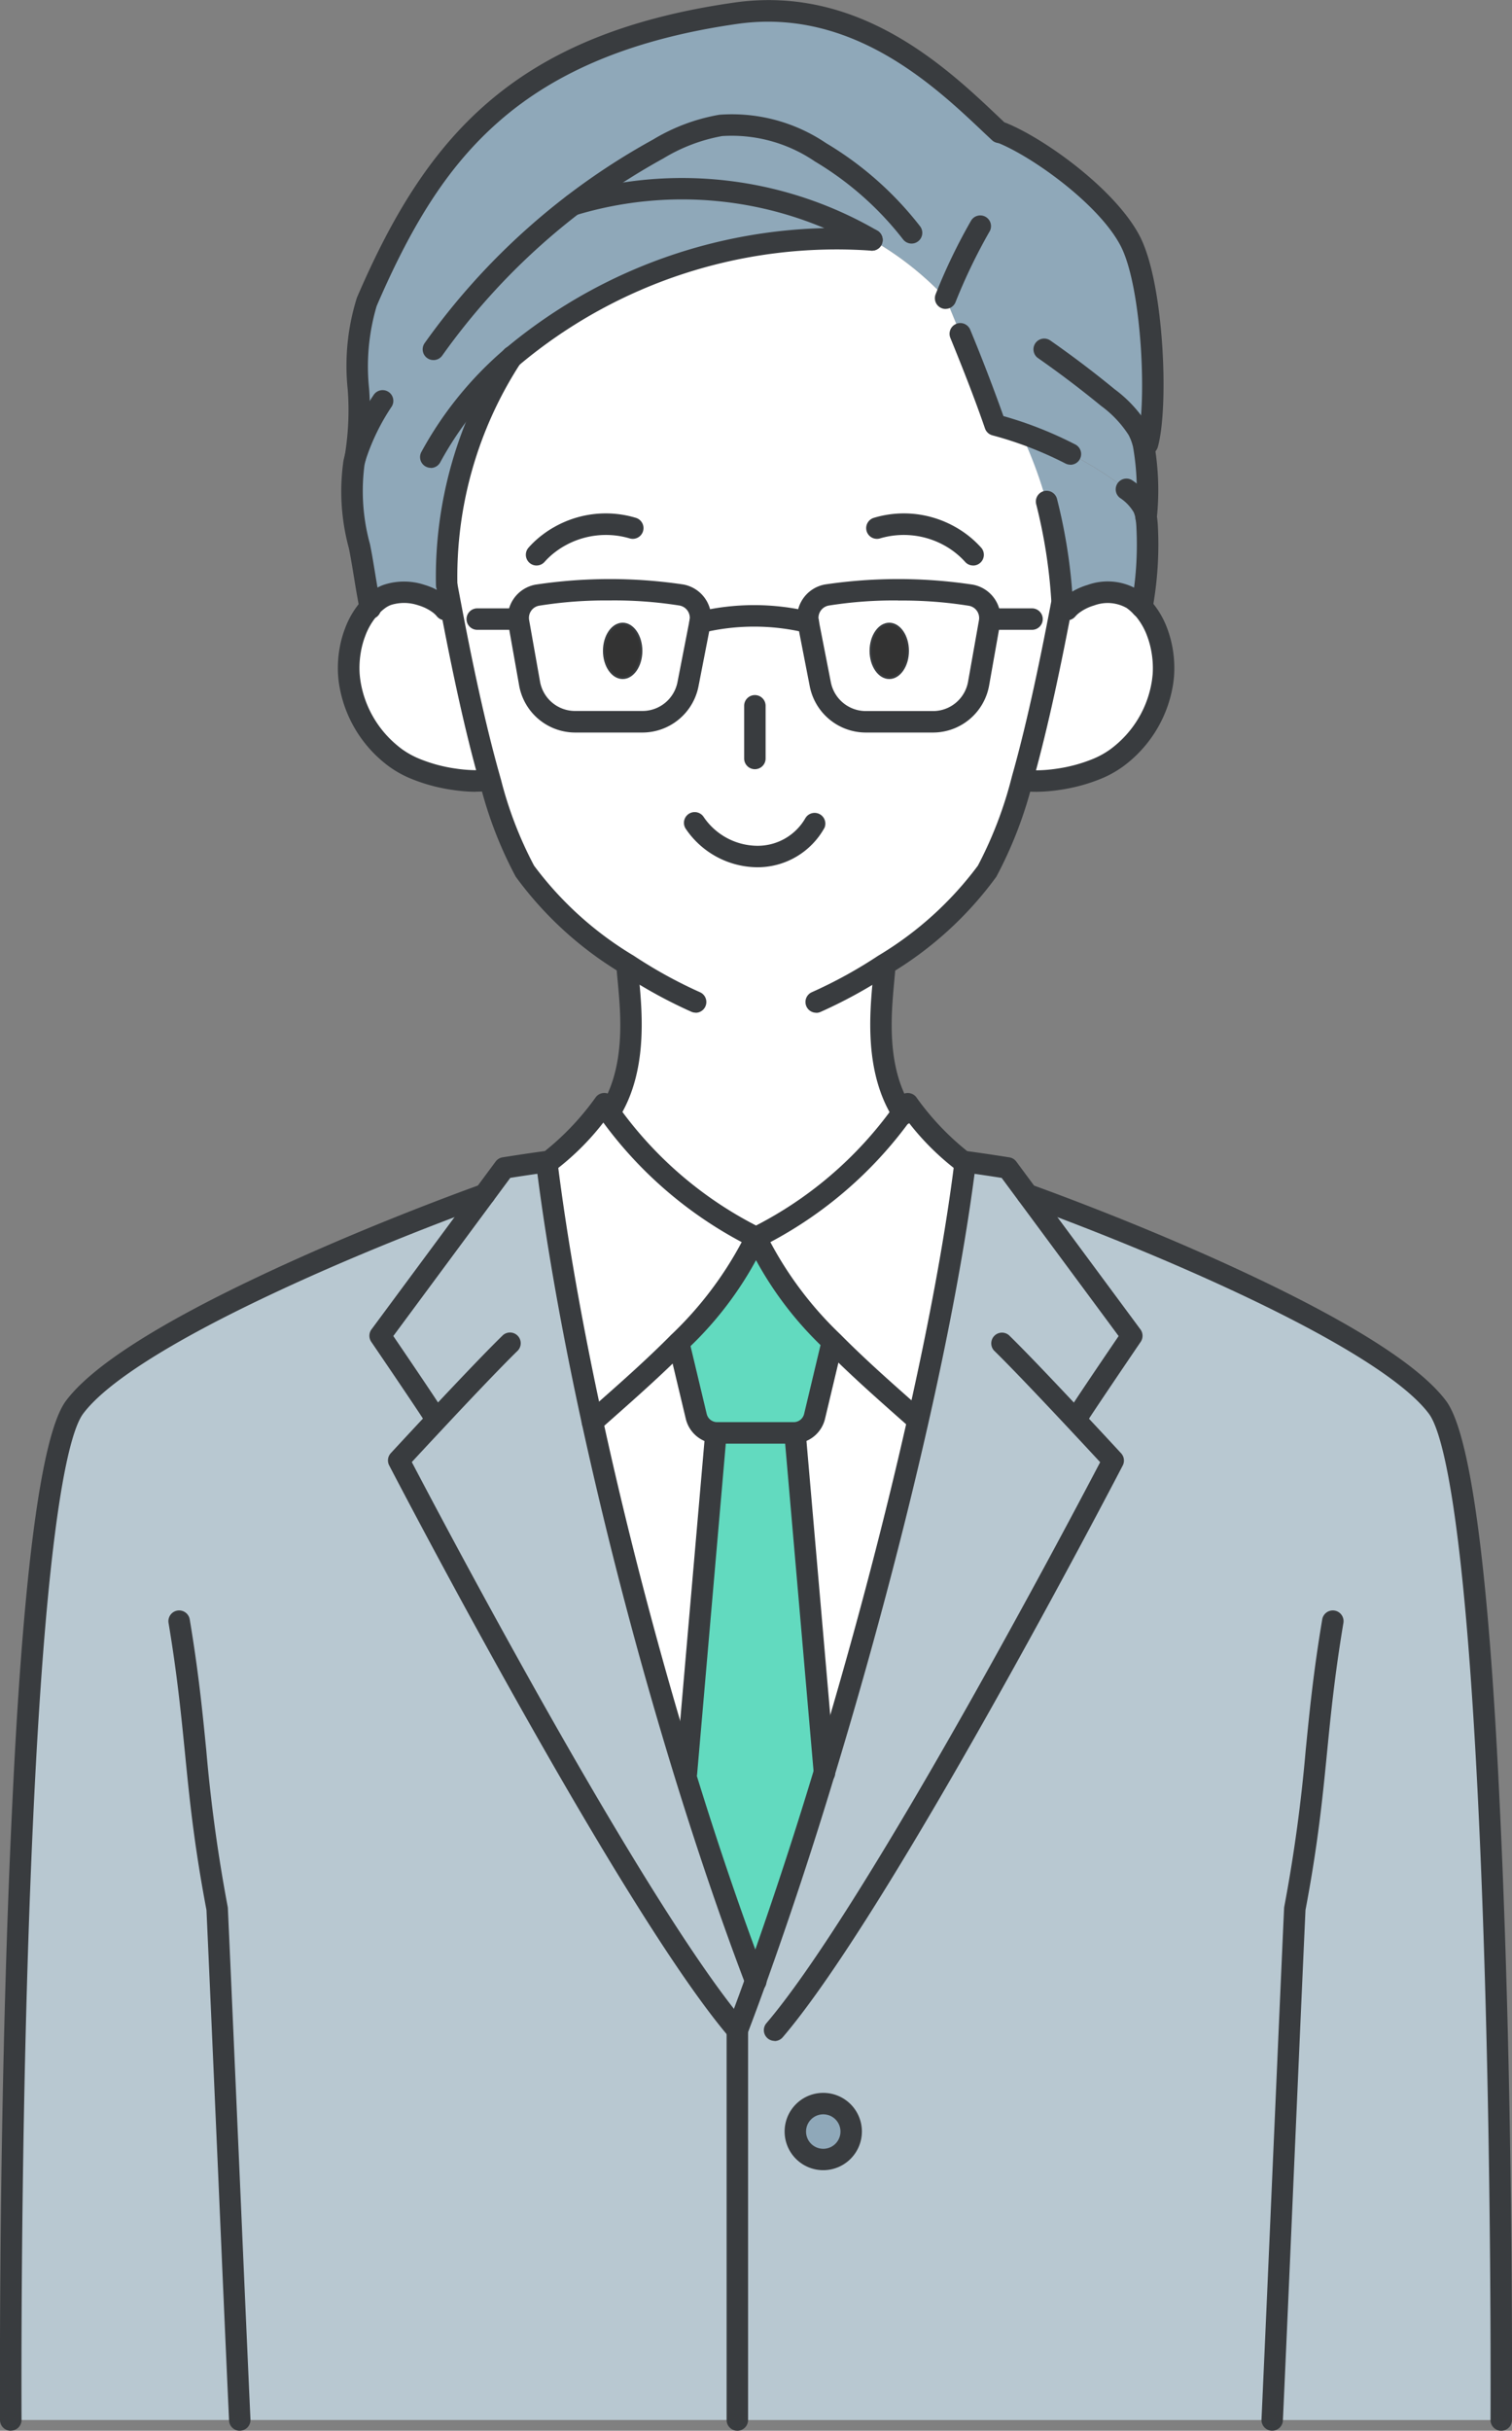 <svg data-name="グループ 951" xmlns="http://www.w3.org/2000/svg" width="79.047" height="127"><rect width="100%" height="100%" fill="#808080" stroke="none"/><defs><clipPath id="a"><path data-name="長方形 2124" fill="none" d="M0 0h79.047v127H0z"/></clipPath></defs><g data-name="グループ 950" clip-path="url(#a)"><path data-name="パス 15652" d="M22.813 74.197l-.1-.168c-.066-.164-2.839-4.235-2.839-4.235l5.459-7.376 1.032-1.393s1.311-.21 2.217-.327l.007.056c.516 4.139 1.345 8.761 2.385 13.534a228.855 228.855 0 004.83 18.37c1.192 3.871 2.446 7.55 3.7 10.841q-.48 1.335-.953 2.572c-5.681-6.65-17.7-29.765-17.7-29.765s.865-.937 1.963-2.109" fill="#b8c8d1"/><path data-name="パス 15653" d="M12.535 126.438H.565c-.062-17.119.578-49.226 3.333-52.91 2.861-3.827 15.719-9.054 21.435-11.111l-5.459 7.376s2.773 4.071 2.839 4.235l.1.168c-1.1 1.172-1.963 2.109-1.963 2.109s12.021 23.115 17.7 29.765v20.368z" fill="#b8c8d1"/><path data-name="パス 15654" d="M43.04 109.908a1.459 1.459 0 11-1.459 1.459 1.459 1.459 0 011.459-1.459" fill="#8fa8b9"/><path data-name="パス 15655" d="M43.099 92.602c1.823-6 3.557-12.454 4.925-18.525 1.088-4.824 1.945-9.406 2.435-13.324l.007-.055c.906.117 2.217.327 2.217.327l1.032 1.393c5.716 2.057 18.574 7.285 21.435 11.111 2.755 3.684 3.394 35.791 3.333 52.91H38.55v-20.368q.471-1.234.953-2.572a229.334 229.334 0 003.6-10.9m1.4 18.766a1.459 1.459 0 10-1.459 1.459 1.459 1.459 0 001.459-1.459" fill="#b8c8d1"/><path data-name="パス 15656" d="M57.027 31.091a2.96 2.96 0 00-.936.465 1.83 1.83 0 00-.305.287l-.332-.015c.035-.186.07-.367.1-.544l-.038-.007a22.684 22.684 0 00-2.081-8.5l.044-.125a19.725 19.725 0 015.408 2.916 2.733 2.733 0 01.887.959 1.9 1.9 0 01.145.5c.024.139.036.281.046.421a17.938 17.938 0 01-.269 4.276 3.042 3.042 0 00-.474-.42 2.573 2.573 0 00-2.2-.208" fill="#8fa8b9"/><path data-name="パス 15657" d="M26.747 18.668a20.866 20.866 0 00-3.4 11.872c.074.4.157.833.244 1.289l-.335.015a1.778 1.778 0 00-.3-.287 2.965 2.965 0 00-.935-.465 2.877 2.877 0 00-1.744-.022 1.736 1.736 0 00-.452.23 3.022 3.022 0 00-.476.422c-.187-.931-.374-2.273-.56-3.186a10.791 10.791 0 01-.285-4.347c.022-.1.047-.208.075-.311.537-2.336-.349-5.913.6-8.115 3.345-7.77 7.6-13.408 19.291-15.077 6.589-.94 11.164 3.765 13.777 6.223l.167.046c1.953.806 5.542 3.4 6.7 5.684s1.461 8.53.879 10.566l-.207.017a13.572 13.572 0 01.138 3.8 1.9 1.9 0 00-.145-.5 2.733 2.733 0 00-.887-.959 19.726 19.726 0 00-5.408-2.916 19.26 19.26 0 00-1.455-.449c-.752-2.184-1.67-4.4-2.59-6.62a16.318 16.318 0 00-3.851-3.045 26.309 26.309 0 00-18.837 6.132" fill="#8fa8b9"/><path data-name="パス 15658" d="M41.56 74.865l1.54 17.736c-1.186 3.9-2.41 7.613-3.6 10.9-1.255-3.291-2.509-6.969-3.7-10.841l.084-.026 1.542-17.767a.613.613 0 00.065 0h4a.613.613 0 00.065 0z" fill="#62dabf"/><path data-name="パス 15659" d="M43.544 70.117l-.04.039L42.587 74a1.119 1.119 0 01-1.027.859.613.613 0 01-.065 0h-4a.613.613 0 01-.065 0A1.119 1.119 0 0136.403 74l-.917-3.844-.01-.01a18.447 18.447 0 004.026-5.5h.045a18.4 18.4 0 004 5.473" fill="#62dabf"/><path data-name="パス 15660" d="M37.429 74.862l-1.542 17.767-.084.026a228.965 228.965 0 01-4.83-18.37c1.414-1.259 3.028-2.651 4.5-4.139l.01.01L36.4 74a1.119 1.119 0 001.027.859" fill="#fff"/><path data-name="パス 15661" d="M47.774 74.021l.251.056c-1.368 6.071-3.1 12.527-4.925 18.525l-1.54-17.736a1.12 1.12 0 001.027-.859l.917-3.844.04-.039c1.378 1.394 2.88 2.7 4.229 3.9" fill="#fff"/><path data-name="パス 15662" d="M47.175 58.134q.15-.234.281-.468a14.35 14.35 0 002.972 3.083h.031c-.489 3.917-1.347 8.5-2.435 13.324l-.251-.056c-1.349-1.2-2.851-2.506-4.229-3.9a18.4 18.4 0 01-4-5.473 20.912 20.912 0 007.629-6.513" fill="#fff"/><path data-name="パス 15663" d="M31.871 58.134a20.912 20.912 0 007.629 6.513 18.447 18.447 0 01-4.026 5.5c-1.474 1.487-3.088 2.879-4.5 4.139-1.041-4.773-1.869-9.4-2.385-13.534h.031a14.35 14.35 0 002.972-3.083q.131.234.281.468" fill="#fff"/><path data-name="パス 15664" d="M24.831 40.808a8.188 8.188 0 01-1.1-.091 8.517 8.517 0 01-2.016-.543 5.023 5.023 0 01-1.051-.581 7.646 7.646 0 01-.45-.369 6.068 6.068 0 01-1.936-3.585 6.334 6.334 0 01-.042-.367 5.387 5.387 0 01.076-1.344 4.984 4.984 0 01.242-.877 4.082 4.082 0 01.8-1.329 3.022 3.022 0 01.476-.422 1.736 1.736 0 01.452-.23 2.877 2.877 0 011.744.022 2.966 2.966 0 01.935.465 1.779 1.779 0 01.3.287l.334-.015c.5 2.618 1.19 6 2.01 8.888l-.253.072a6.06 6.06 0 01-.455.019z" fill="#fff"/><path data-name="パス 15665" d="M55.318 40.717a8.224 8.224 0 01-1.1.091h-.067c-.159 0-.311-.007-.456-.019l-.25-.071c.819-2.887 1.509-6.271 2.01-8.889l.332.015a1.829 1.829 0 01.305-.287 2.96 2.96 0 01.936-.465 2.573 2.573 0 012.2.208 3.043 3.043 0 01.474.42 4.073 4.073 0 01.8 1.33 5.184 5.184 0 01.24.877 5.441 5.441 0 01.077 1.344 7.35 7.35 0 01-.042.367 6.074 6.074 0 01-1.936 3.585c-.145.13-.3.255-.451.369a4.975 4.975 0 01-1.048.581 8.555 8.555 0 01-2.017.543" fill="#fff"/><path data-name="パス 15666" d="M47.176 58.134a20.912 20.912 0 01-7.629 6.513h-.045a20.912 20.912 0 01-7.629-6.513c1.625-2.581 1.035-5.987.918-7.661l.045-.068a18.631 18.631 0 01-5.392-4.889 20.92 20.92 0 01-1.785-4.616 9.767 9.767 0 01-.052-.183c-.821-2.887-1.51-6.27-2.01-8.888-.086-.456-.169-.887-.244-1.289a20.866 20.866 0 013.4-11.872 26.309 26.309 0 0118.837-6.132 16.318 16.318 0 013.851 3.045c.919 2.218 1.837 4.436 2.59 6.62.491.13.977.281 1.455.449l-.044.125a22.684 22.684 0 012.081 8.5l.038.007a28.37 28.37 0 00-.1.544c-.5 2.618-1.191 6-2.01 8.889a21.7 21.7 0 01-1.837 4.8 18.618 18.618 0 01-5.392 4.891l.044.067c-.116 1.675-.706 5.08.919 7.661" fill="#fff"/><path data-name="パス 15667" d="M54.148 41.369a5.64 5.64 0 01-.5-.021.561.561 0 11.1-1.118c.121.01.256.016.412.017h.063a7.6 7.6 0 001.021-.085 7.95 7.95 0 001.883-.506 4.406 4.406 0 00.93-.514c.134-.1.271-.211.41-.336a5.474 5.474 0 001.756-3.248c.014-.1.026-.209.038-.332a4.859 4.859 0 00-.07-1.2 4.625 4.625 0 00-.214-.783 3.49 3.49 0 00-.684-1.145.561.561 0 11.824-.762 4.6 4.6 0 01.911 1.513 5.753 5.753 0 01.267.974 5.977 5.977 0 01.085 1.482v.013a8.041 8.041 0 01-.045.393 6.6 6.6 0 01-2.115 3.923 6.406 6.406 0 01-.5.407 5.508 5.508 0 01-1.164.647 9.085 9.085 0 01-2.152.581 8.751 8.751 0 01-1.178.1zm6.664-6.1z" fill="#393c3f"/><path data-name="パス 15668" d="M55.784 32.409a.561.561 0 01-.43-.921 2.4 2.4 0 01.4-.376 3.507 3.507 0 011.111-.553 3.1 3.1 0 012.685.288 3.6 3.6 0 01.561.5.561.561 0 11-.825.761 2.492 2.492 0 00-.386-.343 2.022 2.022 0 00-1.707-.129 2.424 2.424 0 00-.759.373 1.285 1.285 0 00-.217.2.56.56 0 01-.431.2" fill="#393c3f"/><path data-name="パス 15669" d="M24.831 41.369a8.722 8.722 0 01-1.183-.1 9.042 9.042 0 01-2.151-.581 5.563 5.563 0 01-1.168-.648 7.375 7.375 0 01-.49-.4 6.6 6.6 0 01-2.116-3.923 5.543 5.543 0 01-.045-.4 5.942 5.942 0 01.084-1.491 5.552 5.552 0 01.27-.975 4.615 4.615 0 01.908-1.51 3.589 3.589 0 01.563-.5 2.3 2.3 0 01.6-.3 3.4 3.4 0 012.092.017 3.513 3.513 0 011.112.556 2.326 2.326 0 01.4.375.561.561 0 11-.866.714 1.224 1.224 0 00-.208-.2 2.431 2.431 0 00-.761-.376 2.31 2.31 0 00-1.4-.03 1.19 1.19 0 00-.309.155 2.476 2.476 0 00-.39.346 3.5 3.5 0 00-.685 1.148 4.451 4.451 0 00-.215.779 4.809 4.809 0 00-.069 1.2q.014.168.037.324a5.471 5.471 0 001.758 3.252c.144.128.278.239.406.333a4.452 4.452 0 00.933.515 7.909 7.909 0 001.881.506 7.586 7.586 0 001.025.085h.063c.151 0 .285-.007.407-.017a.561.561 0 11.1 1.118c-.151.013-.314.02-.5.021z" fill="#393c3f"/><path data-name="パス 15670" d="M42.672 52.913a.561.561 0 01-.224-1.076 24.04 24.04 0 003.458-1.9 17.992 17.992 0 005.217-4.708 20.957 20.957 0 001.78-4.664c.841-2.961 1.543-6.464 2-8.841l.07-.371.031-.163a.561.561 0 011.116.088.588.588 0 01-.008.1v.016l-.033.174-.07.369c-.46 2.4-1.17 5.935-2.022 8.939a21.646 21.646 0 01-1.9 4.933 18.781 18.781 0 01-5.567 5.072 25.176 25.176 0 01-3.624 1.99.559.559 0 01-.223.047" fill="#393c3f"/><path data-name="パス 15671" d="M36.367 52.908a.559.559 0 01-.224-.047 25.224 25.224 0 01-3.615-1.987 18.8 18.8 0 01-5.567-5.071 21.159 21.159 0 01-1.842-4.749 7.925 7.925 0 01-.054-.19c-.856-3.011-1.563-6.539-2.02-8.931l-.072-.379a107.38 107.38 0 01-.172-.913.561.561 0 011.1-.2c.053.288.111.591.171.907l.072.379c.453 2.37 1.154 5.865 2 8.839l.05.177a20.168 20.168 0 001.728 4.487 18.009 18.009 0 005.217 4.708 24.1 24.1 0 003.45 1.9.561.561 0 01-.224 1.076" fill="#393c3f"/><path data-name="パス 15672" d="M38.546 106.632a.56.56 0 01-.427-.2c-5.657-6.622-17.281-28.924-17.773-29.87a.561.561 0 01.086-.64c.009-.009.879-.952 1.966-2.112 1.272-1.359 2.981-3.165 3.9-4.056a.561.561 0 01.783.8c-.9.876-2.6 2.669-3.86 4.019-.725.773-1.353 1.45-1.692 1.816a497.937 497.937 0 006.53 12.026c4.843 8.616 8.618 14.592 10.917 17.284a.561.561 0 01-.426.926" fill="#393c3f"/><path data-name="パス 15673" d="M39.515 104.086a.561.561 0 01-.527-.367l-.011-.029c-1.254-3.29-2.5-6.947-3.711-10.87a229.514 229.514 0 01-4.842-18.416c-1.039-4.767-1.822-9.163-2.329-13.077-.544.077-1.112.165-1.417.213l-6.116 8.264c2.586 3.8 2.645 3.947 2.671 4.011a.561.561 0 01-1.024.458c-.157-.272-1.794-2.691-2.8-4.167a.561.561 0 01.013-.65l6.49-8.769a.561.561 0 01.362-.22c.013 0 1.33-.213 2.234-.329a.561.561 0 01.629.491l.007.056c.5 4 1.3 8.539 2.376 13.48 1.307 6 2.973 12.34 4.818 18.325 1.2 3.9 2.443 7.538 3.689 10.806l.018.048a.561.561 0 01-.533.738M22.19 74.233c0 .007.007.018.014.031 0-.01-.01-.021-.014-.031" fill="#393c3f"/><path data-name="パス 15674" d="M38.548 127a.561.561 0 01-.561-.561V106.07a.561.561 0 111.122 0v20.369a.561.561 0 01-.561.561" fill="#393c3f"/><path data-name="パス 15675" d="M12.535 127a.561.561 0 01-.56-.536c-.194-4.246-.391-8.773-.581-13.152-.2-4.5-.4-9.155-.6-13.518-.656-3.457-.894-5.876-1.125-8.216-.2-1.99-.4-4.047-.857-6.784a.561.561 0 011.107-.185c.464 2.774.669 4.851.867 6.859a82.189 82.189 0 001.118 8.156.569.569 0 01.009.079c.2 4.375.4 9.044.6 13.56.191 4.378.387 8.905.581 13.149a.561.561 0 01-.535.586h-.024" fill="#393c3f"/><path data-name="パス 15676" d="M.565 127a.561.561 0 01-.565-.559c-.014-4.018-.013-18.165.611-31.521.224-4.731.897-19.131 2.837-21.731 1.306-1.746 4.622-3.9 9.855-6.39 5.193-2.474 10.375-4.387 11.839-4.914a.561.561 0 11.38 1.056c-1.452.523-6.59 2.419-11.736 4.871-5 2.38-8.26 4.472-9.439 6.049-.647.866-1.847 4.759-2.611 21.107-.623 13.33-.624 27.454-.61 31.465a.561.561 0 01-.559.563z" fill="#393c3f"/><path data-name="パス 15677" d="M40.496 106.631a.561.561 0 01-.427-.926c2.3-2.692 6.075-8.669 10.919-17.286a498.543 498.543 0 006.529-12.023c-.954-1.029-4.191-4.511-5.552-5.835a.561.561 0 01.783-.8c1.619 1.575 5.69 5.981 5.862 6.168a.561.561 0 01.086.64c-.492.946-12.115 23.248-17.773 29.87a.561.561 0 01-.427.2" fill="#393c3f"/><path data-name="パス 15678" d="M38.548 106.631a.562.562 0 01-.524-.762c.322-.843.641-1.7.949-2.561a225.255 225.255 0 003.588-10.87c1.9-6.239 3.6-12.631 4.915-18.486 1.142-5.067 1.958-9.531 2.425-13.27l.007-.057a.561.561 0 01.628-.485c.9.117 2.221.327 2.234.329a.562.562 0 01.362.22l6.49 8.769a.562.562 0 01.013.65c-1.005 1.476-2.642 3.9-2.8 4.167a.561.561 0 01-1.024-.458c.026-.064.085-.211 2.671-4.011l-6.116-8.264a98.346 98.346 0 00-1.417-.213c-.48 3.667-1.28 7.994-2.379 12.87-1.325 5.88-3.032 12.3-4.936 18.565a223.84 223.84 0 01-3.606 10.924c-.31.863-.632 1.732-.956 2.581a.562.562 0 01-.524.361m18.3-32.393c0 .011-.009.021-.014.031l.014-.031" fill="#393c3f"/><path data-name="パス 15679" d="M66.512 126.999h-.026a.561.561 0 01-.535-.586c.193-4.244.391-8.772.581-13.15.2-4.515.4-9.185.6-13.56a.54.54 0 01.009-.079 82.171 82.171 0 001.118-8.156c.2-2.008.4-4.085.867-6.859a.561.561 0 111.107.185c-.458 2.737-.661 4.794-.857 6.783-.231 2.34-.47 4.759-1.125 8.216-.2 4.362-.4 9.016-.6 13.517-.19 4.379-.388 8.906-.581 13.152a.561.561 0 01-.56.536" fill="#393c3f"/><path data-name="パス 15680" d="M78.483 127a.561.561 0 01-.559-.563c.014-4.011.013-18.135-.61-31.465-.764-16.348-1.964-20.241-2.611-21.107-1.179-1.577-4.443-3.668-9.439-6.049-5.147-2.452-10.284-4.348-11.737-4.871a.561.561 0 01.38-1.056c1.464.527 6.646 2.439 11.839 4.914 5.234 2.494 8.549 4.643 9.855 6.39 1.94 2.594 2.612 16.995 2.834 21.727.624 13.356.625 27.5.611 31.521a.561.561 0 01-.561.559" fill="#393c3f"/><path data-name="パス 15681" d="M47.226 58.775a.56.56 0 01-.476-.263l-.051-.08c-1.518-2.411-1.234-5.464-1.064-7.288.024-.258.047-.5.061-.709a.561.561 0 011.12.077c-.015.221-.039.471-.063.735-.167 1.791-.418 4.5.9 6.588l.051.081a.561.561 0 01-.475.859" fill="#393c3f"/><path data-name="パス 15682" d="M31.86 58.708a.56.56 0 01-.481-.846l.012-.02c1.322-2.1 1.068-4.807.9-6.6a28.56 28.56 0 01-.063-.731.561.561 0 011.12-.078c.014.206.037.448.061.7.171 1.825.456 4.881-1.064 7.294a.566.566 0 01-.486.275" fill="#393c3f"/><path data-name="パス 15683" d="M30.972 74.849a.561.561 0 01-.415-.938.563.563 0 01.042-.042l.729-.647c1.246-1.1 2.534-2.243 3.748-3.468a19 19 0 003.7-4.857 21.464 21.464 0 01-7.234-6.247 13.684 13.684 0 01-2.591 2.553.561.561 0 01-.659-.909 14.006 14.006 0 002.853-2.966.561.561 0 01.938.063c.084.15.173.3.264.44a20.177 20.177 0 007.412 6.316.561.561 0 01.262.716 18.521 18.521 0 01-4.145 5.681c-1.24 1.251-2.6 2.456-3.8 3.518l-.722.64a.561.561 0 01-.379.147" fill="#393c3f"/><path data-name="パス 15684" d="M47.775 74.582a.559.559 0 01-.372-.141l-.416-.368c-1.214-1.074-2.589-2.292-3.84-3.558a18.469 18.469 0 01-4.117-5.651.561.561 0 01.262-.716 20.176 20.176 0 007.411-6.314c.092-.143.18-.291.265-.441a.561.561 0 01.938-.063 14 14 0 002.853 2.966.561.561 0 11-.659.909 13.678 13.678 0 01-2.591-2.553 21.466 21.466 0 01-7.234 6.246 18.934 18.934 0 003.669 4.829c1.225 1.239 2.527 2.391 3.786 3.506l.417.369a.561.561 0 01-.373.981" fill="#393c3f"/><path data-name="パス 15685" d="M35.888 93.193h-.049a.561.561 0 01-.511-.608l1.542-17.766a.561.561 0 111.118.1l-1.542 17.767a.561.561 0 01-.559.513" fill="#393c3f"/><path data-name="パス 15686" d="M43.101 93.194a.561.561 0 01-.559-.521v-.03l-1.539-17.728a.561.561 0 111.118-.1l1.543 17.775a.561.561 0 01-.519.6h-.041" fill="#393c3f"/><path data-name="パス 15687" d="M41.493 75.427h-4c-.038 0-.074 0-.11-.005a1.689 1.689 0 01-1.529-1.289l-.917-3.844a.561.561 0 011.092-.26l.917 3.844a.561.561 0 00.512.429h4.069a.561.561 0 00.512-.428l.917-3.845a.561.561 0 011.092.26l-.917 3.844a1.689 1.689 0 01-1.528 1.288c-.036 0-.072.005-.11.005" fill="#393c3f"/><path data-name="パス 15688" d="M43.04 113.386a2.02 2.02 0 112.02-2.02 2.023 2.023 0 01-2.02 2.02m0-2.918a.9.9 0 10.9.9.9.9 0 00-.9-.9" fill="#393c3f"/><path data-name="パス 15689" d="M59.92 27.586a.559.559 0 01-.561-.559v-.044a13.086 13.086 0 00-.123-3.627 2.6 2.6 0 00-.234-.63 5.718 5.718 0 00-1.44-1.521 53.177 53.177 0 00-3.293-2.494.561.561 0 01.643-.92 54.01 54.01 0 013.362 2.546 6.727 6.727 0 011.708 1.841 3.7 3.7 0 01.343.907 14.028 14.028 0 01.154 3.972.563.563 0 01-.56.529" fill="#393c3f"/><path data-name="パス 15690" d="M59.989 23.766a.562.562 0 01-.54-.716c.526-1.837.26-7.978-.84-10.159-1.08-2.138-4.517-4.637-6.41-5.418a.561.561 0 01.428-1.038c2.1.866 5.771 3.549 6.984 5.95 1.258 2.494 1.5 8.93.918 10.973a.562.562 0 01-.539.407" fill="#393c3f"/><path data-name="パス 15691" d="M55.517 31.839a.561.561 0 01-.56-.527 27.408 27.408 0 00-.785-4.968.561.561 0 111.087-.281 28.151 28.151 0 01.819 5.181.561.561 0 01-.526.594h-.035" fill="#393c3f"/><path data-name="パス 15692" d="M59.697 32.281a.561.561 0 01-.561-.561.572.572 0 01.015-.129 17.479 17.479 0 00.256-4.109 4.13 4.13 0 00-.039-.366 1.359 1.359 0 00-.1-.354 2.28 2.28 0 00-.718-.749.561.561 0 11.68-.893 3.243 3.243 0 011.056 1.169 2.438 2.438 0 01.19.643c.027.162.041.323.052.471a18.575 18.575 0 01-.28 4.431.562.562 0 01-.549.446" fill="#393c3f"/><path data-name="パス 15693" d="M22.663 18.812a.561.561 0 01-.462-.886A35.835 35.835 0 0134.144 7.29a9.97 9.97 0 013.466-1.295 8.79 8.79 0 015.57 1.478 17.668 17.668 0 014.919 4.347.561.561 0 11-.886.689 16.553 16.553 0 00-4.608-4.072 7.721 7.721 0 00-4.852-1.328 8.983 8.983 0 00-3.07 1.166 34.706 34.706 0 00-11.562 10.301.56.56 0 01-.458.237" fill="#393c3f"/><path data-name="パス 15694" d="M55.958 24.279a.559.559 0 01-.256-.062 19.256 19.256 0 00-2.407-1.036 18.966 18.966 0 00-1.413-.436.561.561 0 01-.387-.36c-.582-1.691-1.274-3.417-1.811-4.732a.561.561 0 011.039-.425 95.194 95.194 0 011.736 4.511c.4.114.809.242 1.208.383a20.381 20.381 0 012.548 1.1.561.561 0 01-.257 1.061" fill="#393c3f"/><path data-name="パス 15695" d="M49.436 16.142a.562.562 0 01-.521-.77 29.6 29.6 0 011.862-3.86.561.561 0 01.943.608 29.138 29.138 0 00-1.765 3.666.562.562 0 01-.521.353" fill="#393c3f"/><path data-name="パス 15696" d="M45.584 13.097a.559.559 0 01-.281-.076 19.163 19.163 0 00-15.171-1.787.561.561 0 11-.367-1.061 20.33 20.33 0 0116.1 1.876.561.561 0 01-.282 1.047" fill="#393c3f"/><path data-name="パス 15697" d="M22.522 24.443a.561.561 0 01-.495-.825 19.025 19.025 0 014.352-5.373 26.985 26.985 0 0119.257-6.268.561.561 0 11-.1 1.118 25.813 25.813 0 00-18.418 6 17.911 17.911 0 00-4.1 5.055.561.561 0 01-.5.3" fill="#393c3f"/><path data-name="パス 15698" d="M23.352 31.102a.561.561 0 01-.561-.554 21.62 21.62 0 013.489-12.191l.03-.043a.565.565 0 01.783-.146.557.557 0 01.145.777l-.013.018-.018.026a20.47 20.47 0 00-3.295 11.544.561.561 0 01-.554.569h-.007" fill="#393c3f"/><path data-name="パス 15699" d="M18.58 24.439a.562.562 0 01-.547-.687 14.448 14.448 0 00.146-3.4 11.829 11.829 0 01.483-4.807C22.229 7.26 26.773 1.792 38.389.134c6.537-.932 11.113 3.406 13.847 6l.394.372a.561.561 0 11-.769.818l-.4-.375c-2.587-2.452-6.917-6.556-12.916-5.7-5.356.765-9.44 2.438-12.484 5.117-2.512 2.21-4.417 5.089-6.371 9.627a11.133 11.133 0 00-.392 4.331A15.4 15.4 0 0119.126 24a.562.562 0 01-.547.436" fill="#393c3f"/><path data-name="パス 15700" d="M19.361 32.345a.561.561 0 01-.547-.44 47.239 47.239 0 01-.295-1.67c-.09-.55-.187-1.136-.279-1.588a11.292 11.292 0 01-.284-4.575c.026-.122.053-.233.083-.343a12.09 12.09 0 011.485-3.078.561.561 0 11.957.586 11.222 11.222 0 00-1.359 2.785 4.712 4.712 0 00-.068.283 10.446 10.446 0 00.286 4.117c.1.473.194 1.061.287 1.63.09.545.183 1.108.273 1.557v.024c0 .008 0 .019.006.028a.562.562 0 01-.548.683" fill="#393c3f"/><path data-name="パス 15701" d="M46.489 32.59c.537 0 .974.634.974 1.416s-.436 1.415-.974 1.415-.974-.634-.974-1.415.435-1.416.974-1.416" fill="#333"/><path data-name="パス 15702" d="M46.49 35.478c-.568 0-1.03-.66-1.03-1.471s.462-1.473 1.03-1.473 1.03.661 1.03 1.473-.462 1.471-1.03 1.471m0-2.832c-.506 0-.917.61-.917 1.36s.411 1.359.917 1.359.918-.61.918-1.359-.412-1.36-.918-1.36" fill="#393c3f"/><path data-name="パス 15703" d="M32.55 32.59c.537 0 .974.634.974 1.416s-.436 1.415-.974 1.415-.975-.634-.975-1.415.436-1.416.975-1.416" fill="#333"/><path data-name="パス 15704" d="M32.553 35.478c-.568 0-1.031-.66-1.031-1.471s.462-1.473 1.031-1.473 1.03.661 1.03 1.473-.462 1.471-1.03 1.471m0-2.832c-.506 0-.919.61-.919 1.36s.412 1.359.919 1.359.917-.61.917-1.359-.411-1.36-.917-1.36" fill="#393c3f"/><path data-name="パス 15705" d="M39.571 45.312a4.557 4.557 0 01-3.731-2.026.561.561 0 01.955-.59 3.419 3.419 0 002.776 1.494 2.875 2.875 0 002.538-1.45.561.561 0 011 .5 4 4 0 01-3.543 2.072" fill="#393c3f"/><path data-name="パス 15706" d="M39.465 40.189a.561.561 0 01-.561-.561v-2.751a.561.561 0 111.122 0v2.751a.561.561 0 01-.561.561" fill="#393c3f"/><path data-name="パス 15707" d="M50.875 29.545a.56.56 0 01-.42-.189 4.18 4.18 0 00-1.058-.844 4.384 4.384 0 00-3.384-.384.561.561 0 01-.335-1.071 5.449 5.449 0 014.263.475 5.3 5.3 0 011.353 1.081.561.561 0 01-.42.934" fill="#393c3f"/><path data-name="パス 15708" d="M28.053 29.546a.561.561 0 01-.42-.934 4.972 4.972 0 01.792-.719 4.886 4.886 0 01.563-.363 5.447 5.447 0 014.26-.473.561.561 0 11-.335 1.071 4.381 4.381 0 00-3.381.383 3.807 3.807 0 00-.442.285 3.86 3.86 0 00-.619.56.56.56 0 01-.42.189" fill="#393c3f"/><path data-name="パス 15709" d="M48.776 38.273h-3.511a2.991 2.991 0 01-2.931-2.415l-.631-3.236a1.773 1.773 0 011.441-2.087 26.13 26.13 0 017.7.009 1.771 1.771 0 011.437 2.055l-.569 3.209a2.982 2.982 0 01-2.94 2.465m-1.815-6.9a21.627 21.627 0 00-3.625.265.651.651 0 00-.53.766l.634 3.24a1.867 1.867 0 001.829 1.507h3.511a1.861 1.861 0 001.835-1.538l.569-3.209a.649.649 0 00-.109-.489.638.638 0 00-.415-.264 21.852 21.852 0 00-3.7-.273" fill="#393c3f"/><path data-name="パス 15710" d="M33.59 38.273h-3.511a2.982 2.982 0 01-2.94-2.465l-.569-3.209a1.771 1.771 0 011.437-2.055 26.129 26.129 0 017.7-.009 1.774 1.774 0 011.441 2.087l-.631 3.236a2.991 2.991 0 01-2.931 2.415m-1.7-6.9a21.854 21.854 0 00-3.7.273.638.638 0 00-.415.264.649.649 0 00-.108.489l.569 3.209a1.861 1.861 0 001.835 1.538h3.523a1.867 1.867 0 001.829-1.507l.631-3.236a.651.651 0 00-.53-.766 21.628 21.628 0 00-3.625-.265" fill="#393c3f"/><path data-name="パス 15711" d="M42.255 33.076a.561.561 0 01-.133-.016 11.482 11.482 0 00-5.39 0 .561.561 0 01-.266-1.091 12.605 12.605 0 015.922 0 .561.561 0 01-.133 1.107" fill="#393c3f"/><path data-name="パス 15712" d="M53.954 32.907H51.89a.561.561 0 010-1.122h2.064a.561.561 0 010 1.122" fill="#393c3f"/><path data-name="パス 15713" d="M27.015 32.907h-2.064a.561.561 0 010-1.122h2.064a.561.561 0 110 1.122" fill="#393c3f"/></g></svg>